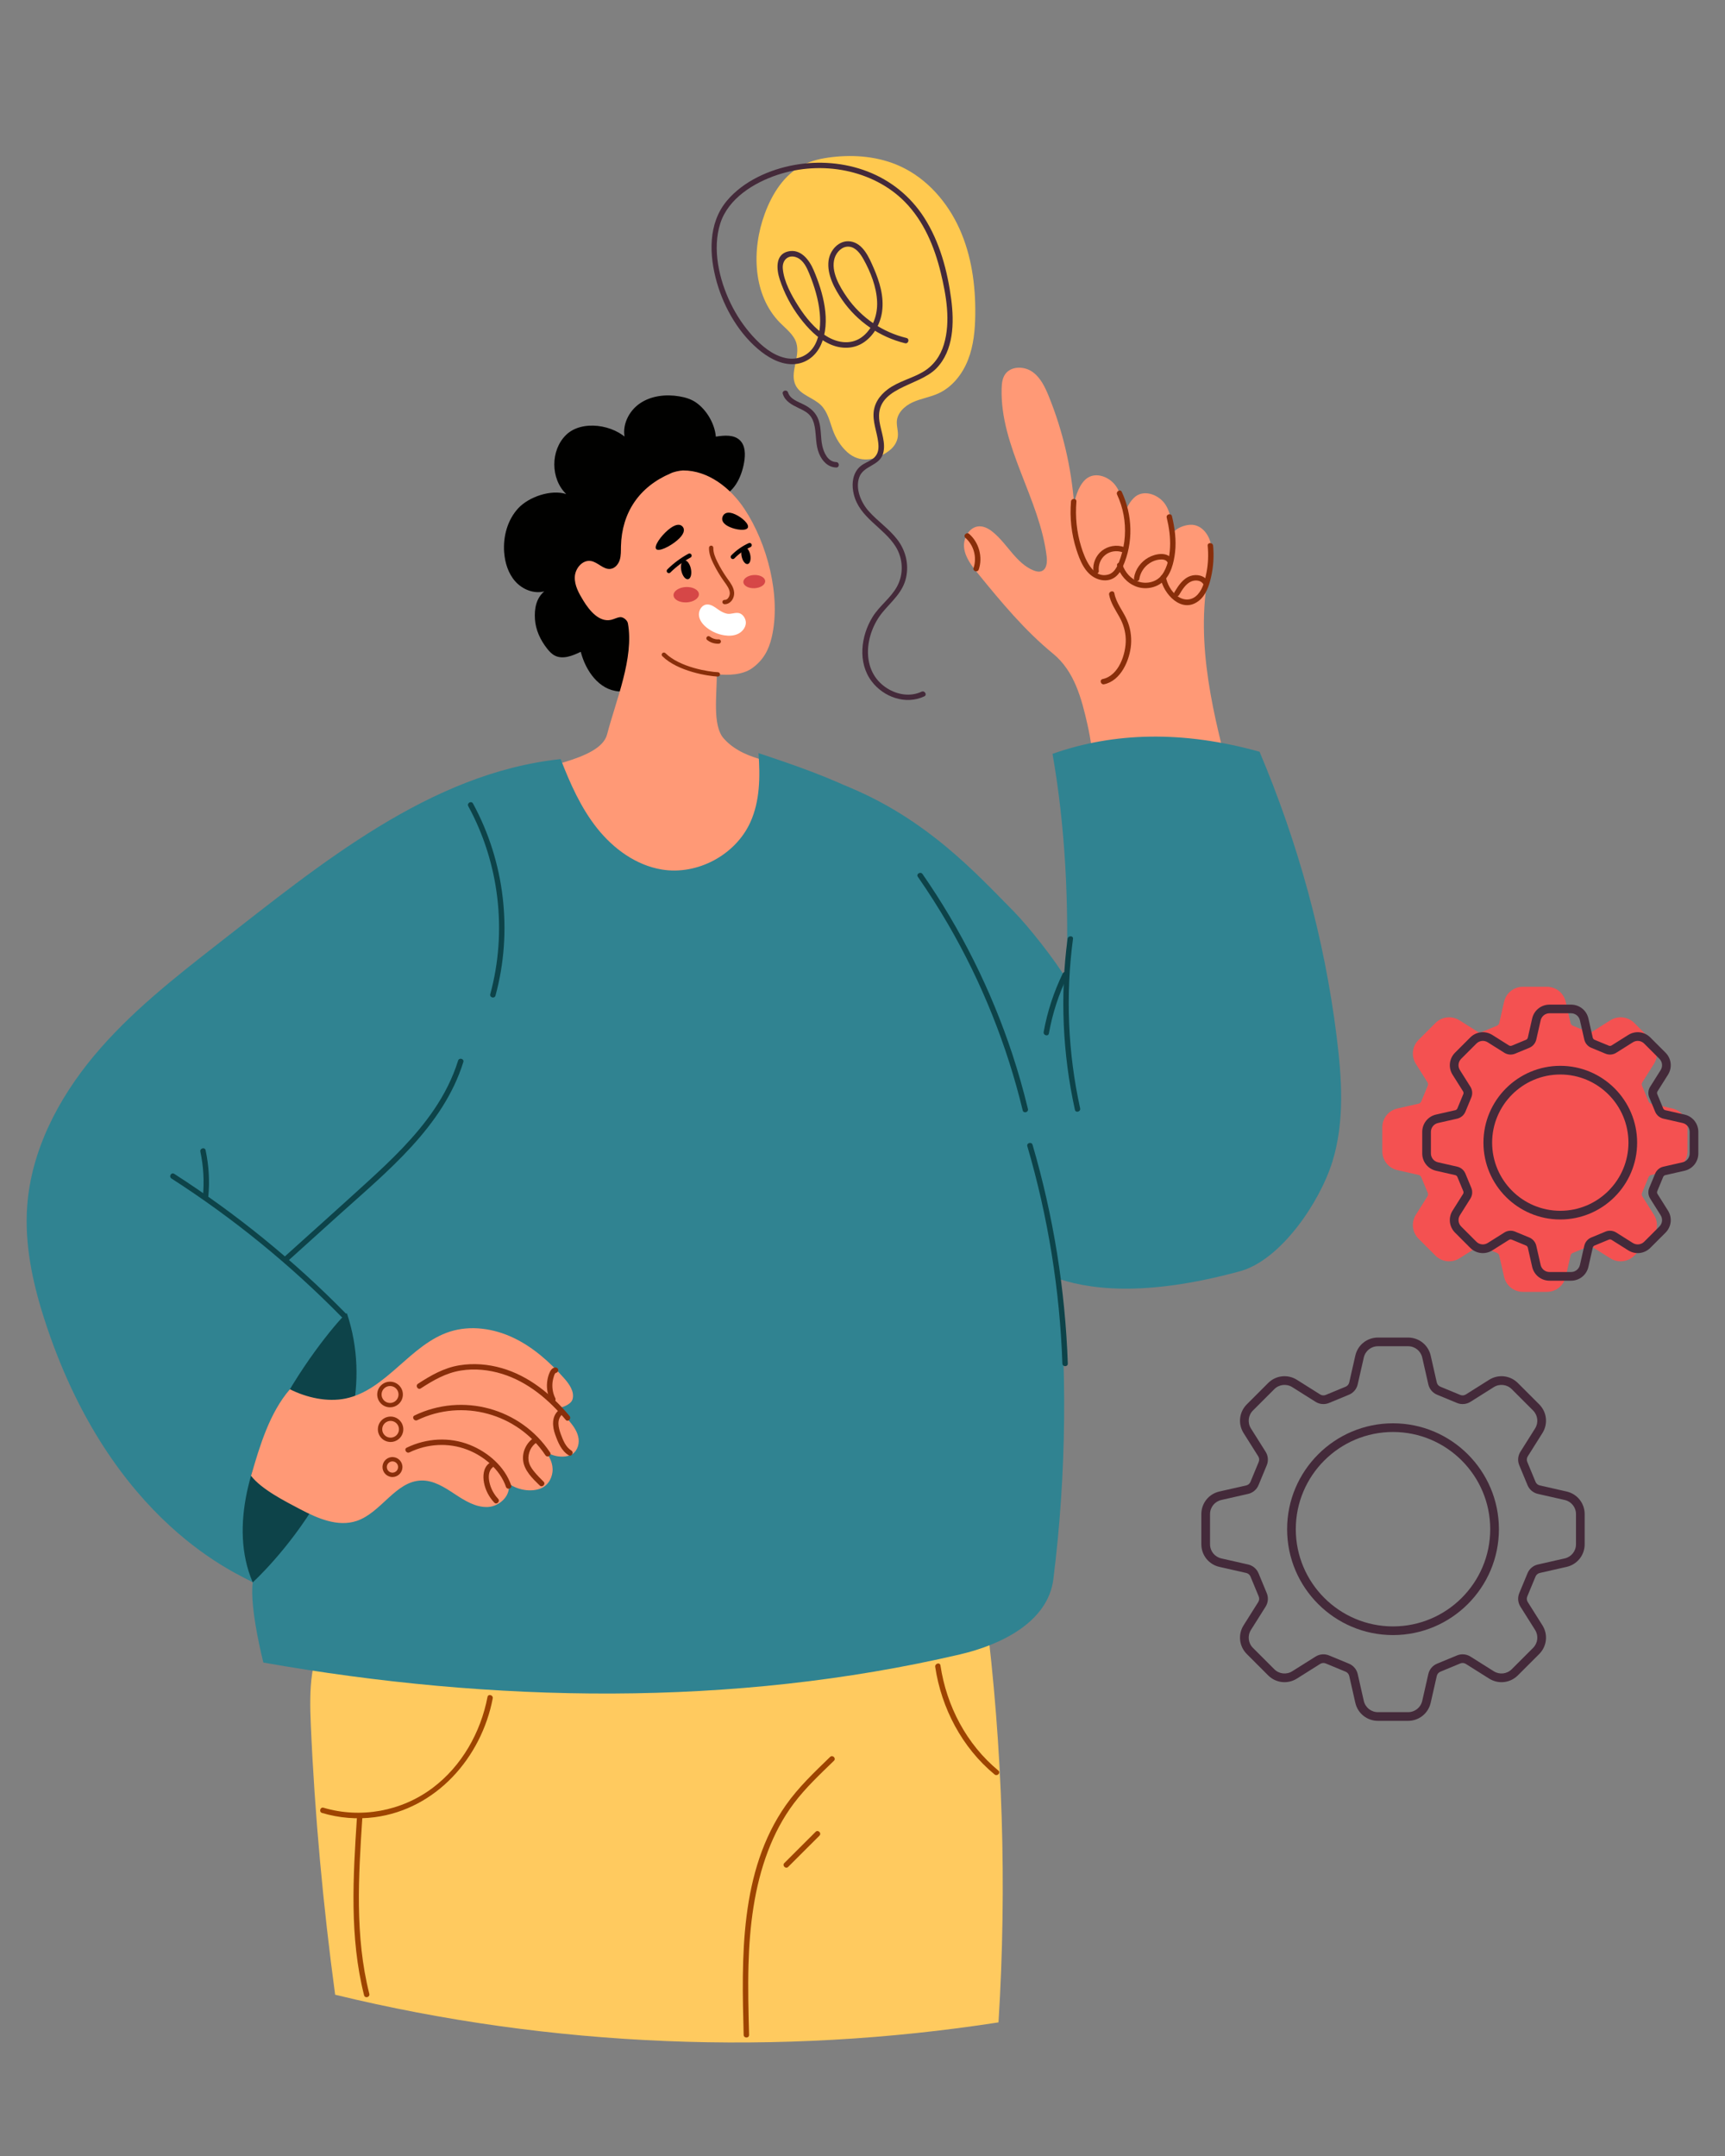 <?xml version="1.0" encoding="utf-8"?>
<!-- Generator: Adobe Illustrator 16.0.0, SVG Export Plug-In . SVG Version: 6.00 Build 0)  -->
<!DOCTYPE svg PUBLIC "-//W3C//DTD SVG 1.1//EN" "http://www.w3.org/Graphics/SVG/1.1/DTD/svg11.dtd">
<svg version="1.1" id="Layer_1" xmlns="http://www.w3.org/2000/svg" xmlns:xlink="http://www.w3.org/1999/xlink" x="0px" y="0px"
	 width="400px" height="500px" viewBox="0 0 400 500" enable-background="new 0 0 400 500" xml:space="preserve">
<rect x="0" y="0" width="400" height="500" fill="#808080" stroke="none"/>
<g>
	<g>
		<g>
			<path fill="#FFCA5F" d="M228.527,373.707c3.985,31.614,4.992,63.575,3.01,95.306c-50.811,7.872-103.6,5.808-153.822-6.416
				c-2.784-20.598-4.742-41.84-5.641-62.585c-0.34-7.83-0.378-16.483,4.643-22.359c3.144-3.68,7.772-5.617,12.228-7.436
				c22.417-9.143,45.415-18.412,69.654-19.13C182.077,350.393,207.917,361.971,228.527,373.707z"/>
		</g>
		<g>
			<g>
				<path fill="#010100" d="M166.61,115.361c3.478-0.796,5.342-4.627,5.942-8.145c0.3-1.775,0.318-3.838-0.969-5.099
					c-1.4-1.37-3.655-1.16-5.59-0.856c-0.26-3.021-2.167-6.269-4.677-7.97c-1.122-0.759-2.453-1.146-3.789-1.372
					c-3.129-0.527-6.523-0.156-9.144,1.634c-2.623,1.789-4.26,5.174-3.442,8.241c0.12,0.447,0.868,0.828,0.875,0.365
					c-3.459-3.74-10.913-4.85-14.558-1.292c-3.643,3.561-3.628,10.163,0.032,13.708c-3.493-1.117-8.64,0.613-11.127,3.304
					c-2.486,2.693-3.525,6.527-3.26,10.182c0.182,2.47,0.958,4.968,2.615,6.808c1.656,1.84,4.289,2.901,6.685,2.28
					c-1.888,1.622-2.313,3.983-2.156,6.465c0.159,2.484,1.271,4.838,2.809,6.795c0.499,0.635,1.06,1.249,1.778,1.621
					c1.874,0.971,4.133,0.05,6.033-0.868c1.154,4.448,4.236,8.836,8.82,9.178c4.149,0.31,7.431-3.428,9.426-7.08
					C159.108,141.924,162.084,127.464,166.61,115.361z"/>
			</g>
			<g>
				<path fill="#FF9976" d="M158.358,109.1c5.828-0.028,11.001,4.023,14.231,8.873c5.362,8.05,8.566,20.394,6.362,29.814
					c-0.694,2.97-1.982,5.316-4.473,7.123c-2.268,1.646-5.599,1.738-8.282,1.458c0.098,4.447-1.09,11.826,1.618,14.883
					c2.708,3.059,6.467,4.24,8.946,4.954c2.42,2.959,1.458,4.23,3.733,7.111c5.49,6.949-3.371,18.356-10.877,23.057
					c-7.504,4.702-17.132,5.191-25.648,2.759c-4.425-6.626-21.402-22.015-26.101-28.45c5.735-2.884,21.294-4.151,22.906-10.367
					c2.047-7.9,6.29-17.742,4.825-25.772c-0.129-0.709-1.082-1.489-1.797-1.42c-0.719,0.069-1.367,0.455-2.069,0.619
					c-2.721,0.639-4.988-2.039-6.448-4.423c-1.038-1.693-2.079-3.531-1.999-5.516c0.078-1.984,1.786-4.028,3.743-3.699
					c1.638,0.277,2.898,2.046,4.545,1.829c1.049-0.138,1.832-1.094,2.141-2.107c0.308-1.013,0.251-2.094,0.276-3.152
					c0.185-7.779,4.22-13.786,11.499-16.885C156.23,109.405,157.544,109.146,158.358,109.1z"/>
			</g>
			<g>
				<path fill="#892E0A" d="M168.079,140.127c0.529,0,1.035-0.231,1.432-0.657c0.532-0.57,0.805-1.41,0.713-2.19
					c-0.131-1.122-0.808-2.061-1.405-2.89l-0.145-0.202c-0.88-1.232-1.665-2.546-2.336-3.904c-0.501-1.016-0.959-2.109-0.926-3.234
					c0.008-0.277-0.211-0.51-0.489-0.518c-0.267,0.006-0.509,0.21-0.518,0.488c-0.039,1.349,0.499,2.632,1.032,3.709
					c0.693,1.406,1.507,2.767,2.417,4.044l0.149,0.206c0.55,0.766,1.121,1.556,1.222,2.419c0.055,0.481-0.125,1.038-0.45,1.387
					c-0.15,0.161-0.38,0.354-0.735,0.334c-0.288-0.026-0.512,0.202-0.527,0.478c-0.012,0.279,0.203,0.514,0.48,0.527
					C168.022,140.127,168.051,140.127,168.079,140.127z"/>
			</g>
			<g>
				<path fill="#892E0A" d="M166.453,149.281c0.084,0,0.168-0.002,0.253-0.008c0.277-0.018,0.486-0.258,0.467-0.536
					c-0.019-0.277-0.263-0.477-0.536-0.468c-0.71,0.051-1.462-0.183-2.029-0.633c-0.218-0.172-0.534-0.135-0.708,0.082
					c-0.174,0.218-0.137,0.534,0.082,0.707C164.679,148.976,165.568,149.281,166.453,149.281z"/>
			</g>
			<g>
				
					<ellipse transform="matrix(-0.978 0.208 -0.208 -0.978 368.896 218.94)" fill="#010100" cx="172.919" cy="128.895" rx="1.015" ry="2.004"/>
			</g>
			<g>
				
					<ellipse transform="matrix(-0.978 0.208 -0.208 -0.978 342.172 228.215)" fill="#010100" cx="159.099" cy="132.08" rx="1.131" ry="2.236"/>
			</g>
			<g>
				<path fill="#010100" d="M155.096,132.916c0.128,0,0.257-0.048,0.355-0.146c1.383-1.374,2.956-2.541,4.669-3.466
					c0.246-0.132,0.338-0.438,0.206-0.682c-0.133-0.246-0.442-0.335-0.683-0.205c-1.802,0.972-3.451,2.197-4.903,3.64
					c-0.195,0.195-0.199,0.514-0.001,0.712C154.837,132.866,154.965,132.916,155.096,132.916z"/>
			</g>
			<g>
				<path fill="#010100" d="M169.934,129.653c0.133,0,0.263-0.052,0.363-0.153c1.057-1.09,2.347-1.996,3.732-2.622
					c0.253-0.114,0.366-0.413,0.252-0.667c-0.116-0.252-0.413-0.364-0.667-0.25c-1.498,0.677-2.894,1.659-4.041,2.839
					c-0.191,0.199-0.187,0.518,0.012,0.711C169.684,129.606,169.809,129.653,169.934,129.653z"/>
			</g>
			<g>
				<path fill="#010100" d="M152.156,127.33c0.572,0.676,3.138-0.554,4.834-1.986c1.694-1.434,1.877-2.527,1.305-3.203
					c-0.57-0.676-1.679-0.679-3.374,0.754C153.226,124.327,151.584,126.654,152.156,127.33z"/>
			</g>
			<g>
				<path fill="#010100" d="M173.414,122.367c0.364-0.806-1.333-2.363-2.94-3.089c-1.606-0.727-2.515-0.35-2.879,0.457
					c-0.365,0.807-0.049,1.736,1.556,2.465C170.76,122.925,173.047,123.173,173.414,122.367z"/>
			</g>
			<g>
				
					<ellipse transform="matrix(-0.999 0.051 -0.051 -0.999 325.147 267.657)" fill="#D64747" cx="159.147" cy="137.991" rx="2.944" ry="1.782"/>
			</g>
			<g>
				
					<ellipse transform="matrix(-0.999 0.051 -0.051 -0.999 356.566 260.743)" fill="#D64747" cx="174.958" cy="134.918" rx="2.529" ry="1.532"/>
			</g>
			<g>
				<path fill="#892E0A" d="M166.46,156.902c0.271,0,0.492-0.21,0.504-0.48c0.013-0.278-0.203-0.513-0.48-0.525
					c-2.085-0.093-8.797-1.104-12.188-4.426c-0.2-0.194-0.517-0.19-0.712,0.008c-0.195,0.199-0.189,0.518,0.011,0.711
					c3.613,3.543,10.66,4.616,12.844,4.712C166.448,156.902,166.454,156.902,166.46,156.902z"/>
			</g>
			<g>
				<path fill="#FFFFFF" d="M166.664,141.438c-0.889-0.607-1.829-1.399-2.894-1.235c-1.129,0.173-1.839,1.461-1.69,2.596
					c0.147,1.134,0.942,2.086,1.842,2.791c1.181,0.921,2.598,1.53,4.077,1.753c1.064,0.16,2.191,0.113,3.158-0.357
					c0.965-0.47,1.74-1.423,1.793-2.498c0.043-0.918-0.622-2.064-1.562-2.297c-0.907-0.225-1.861,0.322-2.807,0.132
					C167.886,142.18,167.247,141.835,166.664,141.438z"/>
			</g>
		</g>
		<g>
			<path fill="#308391" d="M58.602,366.977c-2.199-1.572-33.025-13.03-48.446-61.45c-2.666-8.373-4.495-17.151-3.844-25.915
				c0.955-12.864,7.229-24.874,15.495-34.774c8.266-9.901,18.485-17.954,28.654-25.887c23.957-18.688,49.332-39.712,79.547-42.906
				c2.2,5.659,4.682,11.298,8.463,16.047c3.781,4.75,9.025,8.58,15.015,9.565c8.215,1.349,17.049-3.367,20.497-10.944
				c2.257-4.957,2.297-10.619,1.903-16.05c16.272,5.393,34.278,11.768,44.243,25.716c4.059,5.678,6.585,12.289,8.857,18.887
				c16.177,46.973,21.444,97.663,15.271,146.959c-1.234,9.865-11.964,15.184-21.645,17.446
				c-52.618,12.292-108.33,11.285-161.542,1.894C61.069,385.564,57.826,372.935,58.602,366.977z"/>
		</g>
		<g>
			<g>
				<path fill="#FF9976" d="M254.592,187.82c-0.693-6.613-0.872-12.88-2.424-19.771c-1.396-6.198-3.069-12.435-7.985-16.46
					c-6.565-5.377-12.021-11.962-17.38-18.544c-1.454-1.784-2.961-3.703-3.242-5.987c-0.283-2.284,1.234-4.948,3.536-4.999
					c1.183-0.025,2.275,0.621,3.187,1.373c3.334,2.742,5.335,7.177,9.32,8.831c0.615,0.254,1.318,0.431,1.937,0.185
					c1.198-0.476,1.315-2.109,1.163-3.389c-1.604-13.423-10.818-25.44-10.442-38.953c0.031-1.139,0.151-2.333,0.789-3.277
					c1.313-1.945,4.36-1.963,6.294-0.631c1.93,1.332,2.99,3.578,3.87,5.753c3.227,7.982,5.214,16.465,5.862,25.051
					c0.313-2.132,1.362-5.115,3.203-6.24c2.088-1.279,4.977-0.117,6.417,1.865c1.439,1.981,1.805,4.522,2.124,6.95
					c0.101-1.499,1.278-3.486,2.459-4.418c2.157-1.704,5.585-0.372,7.033,1.967c1.447,2.339,1.471,5.256,1.449,8.006
					c-0.791-2.064,3.004-3.795,5.173-3.366c2.168,0.429,3.605,2.637,3.922,4.825c0.316,2.189-0.229,4.396-0.643,6.568
					c-3.101,16.329,1.225,33.049,5.515,49.106c-2.037,3.352-5.64,3.944-9.515,4.548C270.785,187.659,259.539,190.208,254.592,187.82
					z"/>
			</g>
			<g>
				<g>
					<path fill="#892E0A" d="M224.744,123.832c2.276,1.995,3.182,5.361,2.22,8.229c-0.255,0.765-1.473,0.437-1.212-0.333
						c0.828-2.475,0.066-5.286-1.898-7.005C223.244,124.186,224.138,123.299,224.744,123.832L224.744,123.832z"/>
				</g>
			</g>
			<g>
				<g>
					<path fill="#892E0A" d="M260.122,114.069c2.528,5.41,2.704,11.801,0.265,17.281c-0.547,1.225-1.319,2.405-2.601,2.943
						c-1.159,0.488-2.494,0.347-3.622-0.163c-2.604-1.175-3.759-4.158-4.574-6.7c-1.146-3.581-1.554-7.376-1.245-11.122
						c0.067-0.801,1.324-0.808,1.259,0c-0.291,3.529,0.057,7.069,1.098,10.458c0.806,2.632,2.655,7.531,6.333,6.466
						c1.659-0.48,2.349-2.546,2.836-4.003c0.524-1.57,0.85-3.206,0.959-4.858c0.221-3.318-0.385-6.652-1.794-9.667
						C258.696,113.975,259.781,113.335,260.122,114.069L260.122,114.069z"/>
				</g>
			</g>
			<g>
				<g>
					<path fill="#892E0A" d="M271.759,119.704c0.651,2.716,1.036,5.548,0.723,8.339c-0.268,2.405-0.97,5.32-2.904,6.955
						c-1.663,1.405-4.099,1.788-6.129,1.025c-2.145-0.805-3.689-2.638-4.4-4.781c-0.256-0.771,0.958-1.101,1.212-0.335
						c0.604,1.813,1.98,3.43,3.843,4.012c1.881,0.587,4.108,0.039,5.313-1.573c1.316-1.76,1.79-4.243,1.894-6.389
						c0.114-2.335-0.221-4.654-0.767-6.919C270.354,119.251,271.568,118.915,271.759,119.704L271.759,119.704z"/>
				</g>
			</g>
			<g>
				<g>
					<path fill="#892E0A" d="M281.301,126.551c0.228,2.423,0.074,4.872-0.466,7.247c-0.47,2.062-1.188,4.294-2.95,5.614
						c-3.898,2.921-8.071-1.618-8.772-5.349c-0.147-0.792,1.065-1.131,1.214-0.334c0.322,1.716,1.187,3.337,2.577,4.426
						c1.563,1.221,3.464,1.201,4.831-0.294c1.239-1.356,1.701-3.368,2.039-5.12c0.394-2.04,0.464-4.125,0.27-6.19
						C279.967,125.745,281.227,125.75,281.301,126.551L281.301,126.551z"/>
				</g>
			</g>
			<g>
				<g>
					<path fill="#892E0A" d="M260.309,128.082c-1.334-0.476-2.886-0.283-4.006,0.613c-1.119,0.896-1.657,2.333-1.51,3.742
						c0.036,0.339-0.315,0.629-0.629,0.629c-0.369,0-0.594-0.29-0.628-0.629c-0.185-1.747,0.573-3.596,1.95-4.691
						c1.436-1.14,3.421-1.496,5.156-0.877c0.319,0.114,0.534,0.429,0.438,0.774C260.997,127.953,260.63,128.197,260.309,128.082
						L260.309,128.082z"/>
				</g>
			</g>
			<g>
				<g>
					<path fill="#892E0A" d="M270.665,130.316c-0.374-0.607-1.278-0.61-1.903-0.535c-0.765,0.09-1.495,0.383-2.141,0.795
						c-1.319,0.843-2.221,2.217-2.444,3.764c-0.05,0.337-0.477,0.522-0.773,0.44c-0.361-0.1-0.489-0.437-0.44-0.774
						c0.282-1.962,1.588-3.713,3.3-4.684c1.554-0.882,4.357-1.482,5.489,0.357C272.178,130.372,271.09,131.004,270.665,130.316
						L270.665,130.316z"/>
				</g>
			</g>
			<g>
				<g>
					<path fill="#892E0A" d="M279.035,135.49c-0.531-0.949-1.847-1.04-2.772-0.66c-1.334,0.548-2.145,1.977-2.853,3.151
						c-0.417,0.692-1.507,0.061-1.086-0.635c0.911-1.512,1.971-3.176,3.729-3.774c1.444-0.489,3.28-0.117,4.069,1.284
						C280.52,135.563,279.433,136.197,279.035,135.49L279.035,135.49z"/>
				</g>
			</g>
			<g>
				<g>
					<path fill="#892E0A" d="M255.686,157.478c3.758-0.768,5.438-5.857,5.359-9.211c-0.046-1.859-0.584-3.595-1.486-5.211
						c-0.928-1.66-2.014-3.232-2.371-5.134c-0.146-0.792,1.065-1.131,1.215-0.335c0.43,2.292,1.995,4.068,2.91,6.16
						c0.788,1.799,1.11,3.799,0.957,5.754c-0.284,3.564-2.347,8.392-6.25,9.19C255.229,158.853,254.892,157.64,255.686,157.478
						L255.686,157.478z"/>
				</g>
			</g>
		</g>
		<g>
			<path fill="#0D4349" d="M80.443,304.564c-0.25-0.751-33.026,36.167-21.842,62.412C58.602,366.977,91.355,337.31,80.443,304.564z"
				/>
		</g>
		<g>
			<g>
				<path fill="#FF9976" d="M58.206,342.246c2.127-7.222,4.322-14.581,9.016-20.06c3.878,1.947,8.679,3.025,12.927,2.143
					c9.485-1.977,14.985-12.601,24.222-15.524c4.802-1.521,10.137-0.717,14.686,1.446c4.55,2.163,8.387,5.595,11.734,9.357
					c1.224,1.378,2.471,3.136,1.97,4.911c-0.502,1.771-5.135,2.938-5.179,1.096c1.666,1.137,3.181,2.498,4.489,4.033
					c1,1.172,1.908,2.516,2.098,4.044c0.19,1.529-0.536,3.262-1.979,3.801c-2.069,0.77-5.024,0.075-6.443-1.614
					c1.347,1.235,2.332,2.949,2.393,4.775c0.062,1.827-0.928,3.729-2.603,4.464c-2.371,1.042-5.697,0.406-7.74-1.188
					c0.956,2.644-1.849,5.422-4.655,5.557c-2.804,0.135-5.369-1.46-7.712-3.012c-2.344-1.552-4.871-3.183-7.68-3.131
					c-6.024,0.111-9.343,7.477-15.061,9.379c-4.343,1.444-9.017-0.57-13.065-2.705C66.113,348.169,60.617,345.393,58.206,342.246z"
					/>
			</g>
			<g>
				<g>
					<path fill="#892E0A" d="M117.324,344.819c-1.376-4.038-5.132-7.162-9.036-8.646c-4.331-1.646-9.176-1.368-13.335,0.645
						c-0.725,0.352-1.365-0.733-0.635-1.087c4.573-2.213,9.907-2.54,14.649-0.637c4.198,1.684,8.083,5.025,9.571,9.391
						C118.8,345.253,117.583,345.581,117.324,344.819L117.324,344.819z"/>
				</g>
			</g>
			<g>
				<g>
					<path fill="#892E0A" d="M126.469,337.482c-6.446-9.693-19.219-13.193-29.712-8.131c-0.727,0.35-1.365-0.734-0.636-1.087
						c11.135-5.371,24.589-1.712,31.435,8.581C128.005,337.521,126.915,338.154,126.469,337.482L126.469,337.482z"/>
				</g>
			</g>
			<g>
				<g>
					<path fill="#892E0A" d="M131.179,329.277c-3.92-4.693-8.806-8.815-14.733-10.655c-3.074-0.954-6.394-1.297-9.585-0.78
						c-3.476,0.562-6.387,2.258-9.297,4.146c-0.681,0.444-1.312-0.646-0.634-1.085c2.999-1.949,6.016-3.69,9.596-4.274
						c3.276-0.533,6.653-0.263,9.836,0.656c6.309,1.822,11.56,6.139,15.707,11.104C132.583,329.007,131.698,329.9,131.179,329.277
						L131.179,329.277z"/>
				</g>
			</g>
			<g>
				<g>
					<path fill="#892E0A" d="M114.277,340.271c-1.037,0.817-1.046,2.269-0.792,3.456c0.312,1.447,1.009,2.778,2.019,3.858
						c0.552,0.592-0.336,1.483-0.889,0.889c-1.213-1.294-2.075-2.921-2.394-4.673c-0.277-1.527-0.149-3.383,1.167-4.42
						c0.267-0.212,0.625-0.258,0.889,0C114.497,339.597,114.543,340.062,114.277,340.271L114.277,340.271z"/>
				</g>
			</g>
			<g>
				<g>
					<path fill="#892E0A" d="M124.47,334.502c-1.365,0.874-2.111,2.568-1.907,4.171c0.119,0.938,0.612,1.756,1.197,2.478
						c0.702,0.872,1.482,1.686,2.287,2.466c0.582,0.564-0.309,1.454-0.891,0.89c-1.667-1.619-3.658-3.503-3.865-5.952
						c-0.17-2.018,0.845-4.05,2.543-5.137C124.518,332.979,125.15,334.067,124.47,334.502L124.47,334.502z"/>
				</g>
			</g>
			<g>
				<g>
					<path fill="#892E0A" d="M130.34,328.044c-1.294,1.18-0.851,3.063-0.317,4.503c0.519,1.41,1.13,3.024,2.465,3.857
						c0.685,0.428,0.055,1.517-0.636,1.087c-1.682-1.052-2.461-2.978-3.103-4.77c-0.656-1.832-0.884-4.124,0.699-5.567
						C130.049,326.61,130.94,327.497,130.34,328.044L130.34,328.044z"/>
				</g>
			</g>
			<g>
				<g>
					<path fill="#892E0A" d="M128.982,318.357c-0.363,0.065-0.502,0.703-0.597,1.006c-0.167,0.532-0.269,1.079-0.294,1.637
						c-0.052,1.118,0.167,2.234,0.665,3.237c0.361,0.723-0.725,1.36-1.086,0.635c-0.647-1.3-0.948-2.764-0.813-4.215
						c0.066-0.705,0.211-1.4,0.468-2.06c0.243-0.624,0.595-1.323,1.324-1.455c0.333-0.059,0.677,0.092,0.775,0.439
						C129.507,317.888,129.318,318.297,128.982,318.357L128.982,318.357z"/>
				</g>
			</g>
			<g>
				<path fill="#892E0A" d="M90.821,342.529c-1.271-0.103-2.223-1.22-2.12-2.491v-0.001c0.102-1.271,1.213-2.226,2.49-2.119
					c1.271,0.102,2.222,1.219,2.12,2.49c-0.048,0.616-0.336,1.175-0.806,1.576c-0.423,0.359-0.948,0.553-1.495,0.553
					C90.948,342.537,90.883,342.534,90.821,342.529z M89.703,340.117c-0.058,0.719,0.479,1.351,1.197,1.408
					c0.344,0.028,0.685-0.081,0.952-0.308c0.265-0.226,0.427-0.543,0.456-0.89c0.057-0.718-0.48-1.35-1.198-1.407
					c-0.035-0.004-0.071-0.006-0.108-0.006C90.33,338.915,89.759,339.436,89.703,340.117z"/>
			</g>
			<g>
				<path fill="#892E0A" d="M90.337,334.403c-0.785-0.063-1.5-0.429-2.01-1.027c-0.51-0.601-0.757-1.362-0.694-2.147
					c0.064-0.785,0.428-1.498,1.029-2.01c0.599-0.51,1.366-0.749,2.147-0.692c0.784,0.064,1.498,0.428,2.008,1.029
					c0.51,0.599,0.758,1.361,0.694,2.146c-0.064,0.786-0.429,1.499-1.029,2.009c-0.538,0.46-1.206,0.704-1.905,0.704
					C90.497,334.414,90.415,334.41,90.337,334.403z M89.314,329.986c-0.396,0.336-0.635,0.806-0.677,1.322
					c-0.085,1.068,0.713,2.006,1.778,2.092c0.514,0.043,1.019-0.12,1.417-0.456c0.393-0.337,0.633-0.807,0.676-1.323
					c0.085-1.066-0.712-2.005-1.779-2.091c-0.053-0.004-0.106-0.006-0.158-0.006C90.11,329.524,89.669,329.686,89.314,329.986z"/>
			</g>
			<g>
				<path fill="#892E0A" d="M90.206,326.364c-1.634-0.132-2.855-1.569-2.724-3.203c0.063-0.79,0.43-1.51,1.036-2.025
					c0.604-0.514,1.369-0.758,2.166-0.697c0.792,0.063,1.511,0.432,2.027,1.036c0.515,0.605,0.763,1.374,0.699,2.165
					c-0.064,0.791-0.432,1.511-1.038,2.025c-0.542,0.462-1.215,0.709-1.92,0.709C90.369,326.374,90.287,326.371,90.206,326.364z
					 M89.17,321.902c-0.4,0.341-0.643,0.816-0.685,1.34c-0.087,1.081,0.721,2.032,1.802,2.119c0.528,0.039,1.033-0.122,1.431-0.463
					c0.4-0.34,0.645-0.815,0.688-1.339c0.041-0.525-0.123-1.033-0.462-1.434c-0.341-0.399-0.817-0.644-1.339-0.686
					c-0.054-0.004-0.11-0.005-0.162-0.005C89.977,321.436,89.529,321.597,89.17,321.902z"/>
			</g>
		</g>
		<g>
			<g>
				<path fill="#0D4349" d="M79.265,305.469c-11.925-12.157-25.181-22.952-39.507-32.16c-0.68-0.437-0.048-1.525,0.636-1.087
					c14.412,9.265,27.764,20.126,39.762,32.358C80.723,305.159,79.833,306.049,79.265,305.469L79.265,305.469z"/>
			</g>
		</g>
		<g>
			<g>
				<path fill="#0D4349" d="M47.045,277.522c0.335-3.493,0.149-7.01-0.582-10.441c-0.167-0.789,1.043-1.127,1.213-0.334
					c0.754,3.54,0.976,7.171,0.627,10.775C48.226,278.321,46.968,278.328,47.045,277.522L47.045,277.522z"/>
			</g>
		</g>
		<g>
			<g>
				<path fill="#0D4349" d="M109.675,186.335c7.366,13.524,9.266,29.697,5.221,44.557c-0.211,0.781-1.426,0.45-1.212-0.334
					c3.956-14.534,2.11-30.357-5.095-43.587C108.201,186.259,109.288,185.623,109.675,186.335L109.675,186.335z"/>
			</g>
		</g>
		<g>
			<g>
				<path fill="#0D4349" d="M107.439,246.304c-4.691,15.043-17.724,25.422-28.985,35.581c-3.957,3.57-7.914,7.138-11.872,10.708
					c-0.599,0.54-1.492-0.346-0.889-0.891c6.55-5.908,13.132-11.781,19.645-17.732c5.55-5.07,11.039-10.36,15.283-16.604
					c2.395-3.523,4.334-7.323,5.604-11.396C106.465,245.2,107.68,245.529,107.439,246.304L107.439,246.304z"/>
			</g>
		</g>
		<g>
			<path fill="#308391" d="M232.62,291.8c2.628-4.773,9.849,15.284,54.896,3.021c9.474-2.579,18.502-15.982,21.422-25.356
				c2.922-9.373,2.21-19.462,0.994-29.204c-2.842-22.747-8.954-44.803-17.861-65.925c-17.779-4.952-33.747-4.542-48.01,0.485
				c2.986,16.964,3.845,35.053,3.208,52.268c-2.417-4.187-8.841-12.328-12.238-15.765c-8.701-8.793-20.202-21.546-39.05-29.131
				c-1.928-0.777,25.574,74.494,35.896,103.616C234.082,292.027,227.332,287.855,232.62,291.8z"/>
		</g>
		<g>
			<g>
				<path fill="#0D4349" d="M213.922,202.707c8.88,12.806,15.906,26.871,20.793,41.671c1.391,4.211,2.603,8.48,3.646,12.792
					c0.189,0.787-1.023,1.123-1.213,0.335c-3.658-15.118-9.478-29.675-17.289-43.127c-2.191-3.772-4.539-7.45-7.023-11.034
					C212.372,202.675,213.462,202.045,213.922,202.707L213.922,202.707z"/>
			</g>
		</g>
		<g>
			<g>
				<path fill="#0D4349" d="M239.436,265.493c4.826,16.493,7.572,33.555,8.17,50.729c0.029,0.811-1.23,0.811-1.258,0
					c-0.595-17.065-3.33-34.004-8.125-50.394C237.995,265.049,239.208,264.716,239.436,265.493L239.436,265.493z"/>
			</g>
		</g>
		<g>
			<g>
				<path fill="#0D4349" d="M249.255,257.369c-2.866-13.002-3.454-26.43-1.706-39.633c0.106-0.791,1.364-0.802,1.26,0
					c-1.736,13.091-1.183,26.403,1.66,39.299C250.643,257.825,249.429,258.162,249.255,257.369L249.255,257.369z"/>
			</g>
		</g>
		<g>
			<g>
				<path fill="#0D4349" d="M247.529,226.384c-2.041,4.206-3.48,8.673-4.306,13.275c-0.142,0.795-1.356,0.458-1.212-0.335
					c0.843-4.71,2.342-9.271,4.43-13.575C246.797,225.021,247.883,225.657,247.529,226.384L247.529,226.384z"/>
			</g>
		</g>
		<g>
			<g>
				<path fill="#9E4400" d="M172.442,471.914c-0.472-17.899-0.982-37.933,9.793-53.287c2.921-4.158,6.623-7.651,10.253-11.176
					c0.58-0.563,1.471,0.324,0.889,0.89c-3.236,3.144-6.562,6.248-9.285,9.863c-2.542,3.376-4.521,7.158-6.017,11.103
					c-3.191,8.409-4.261,17.429-4.51,26.369c-0.15,5.412-0.008,10.827,0.133,16.238
					C173.722,472.724,172.462,472.724,172.442,471.914L172.442,471.914z"/>
			</g>
		</g>
		<g>
			<g>
				<path fill="#9E4400" d="M181.873,432.063c2.417-2.415,4.836-4.83,7.252-7.245c0.574-0.572,1.463,0.316,0.891,0.891
					c-2.417,2.414-4.833,4.83-7.253,7.244C182.19,433.524,181.301,432.636,181.873,432.063L181.873,432.063z"/>
			</g>
		</g>
		<g>
			<g>
				<path fill="#9E4400" d="M114.255,393.883c-2.63,13.74-13.13,25.685-27.383,27.549c-4.089,0.536-8.238,0.188-12.189-0.986
					c-0.774-0.231-0.443-1.444,0.335-1.213c8.634,2.565,18.1,0.817,25.298-4.592c6.75-5.071,11.15-12.866,12.726-21.09
					C113.194,392.754,114.406,393.09,114.255,393.883L114.255,393.883z"/>
			</g>
		</g>
		<g>
			<g>
				<path fill="#9E4400" d="M84.022,421.518c-0.888,13.615-1.761,27.51,1.616,40.873c0.198,0.785-1.015,1.121-1.213,0.335
					c-3.406-13.477-2.555-27.478-1.66-41.208C82.817,420.714,84.075,420.708,84.022,421.518L84.022,421.518z"/>
			</g>
		</g>
		<g>
			<g>
				<path fill="#9E4400" d="M230.618,411.511c-7.524-6.217-12.317-15.34-13.756-24.943c-0.118-0.792,1.094-1.135,1.213-0.334
					c1.412,9.42,6.052,18.288,13.434,24.387C232.133,411.137,231.238,412.022,230.618,411.511L230.618,411.511z"/>
			</g>
		</g>
	</g>
	<g>
		<g>
			<path fill="#FFC94F" d="M207.952,97.936c0.003-2.094,1.787-3.787,3.693-4.65c1.905-0.864,4.027-1.171,5.933-2.039
				c3.241-1.475,5.602-4.492,6.898-7.81c1.298-3.317,1.629-6.932,1.671-10.493c0.088-6.804-0.871-13.715-3.673-19.917
				c-2.801-6.201-7.568-11.657-13.761-14.481c-4.905-2.238-10.481-2.743-15.835-2.105c-2.295,0.273-4.597,0.759-6.657,1.804
				c-4.382,2.221-7.187,6.709-8.883,11.318c-3.109,8.441-2.772,18.909,3.554,25.303c1.434,1.448,3.2,2.757,3.779,4.711
				c0.952,3.213-1.701,6.918-0.125,9.878c1.174,2.21,4.104,2.777,5.865,4.556c1.523,1.539,1.988,3.743,2.697,5.712
				c0.692,1.918,1.849,3.788,3.379,5.154c2.917,2.603,6.546,1.909,9.519-0.225c0.978-0.702,1.724-1.616,2.063-2.785
				C208.466,100.503,207.949,99.295,207.952,97.936z"/>
		</g>
		<g>
			<g>
				<g>
					<path fill="#442A3A" d="M209.865,79.6c-5.888-1.438-11.111-5.053-14.56-10.036c-1.765-2.549-3.576-5.879-3.18-9.082
						c0.306-2.47,2.428-4.889,5.097-4.488c2.921,0.438,4.322,3.762,5.356,6.136c1.379,3.169,2.448,6.65,1.96,10.141
						c-0.384,2.746-1.822,5.425-4.11,7.04c-2.413,1.702-5.423,1.685-8.047,0.48c-2.812-1.291-5.037-3.639-6.882-6.065
						c-2.047-2.692-3.647-5.729-4.696-8.945c-0.733-2.251-1.095-5.719,1.89-6.458c2.95-0.729,4.951,1.924,5.962,4.289
						c2.195,5.128,4.113,11.934,1.713,17.336c-1.043,2.345-3.073,4.085-5.655,4.443c-2.962,0.412-5.865-1.025-8.143-2.793
						c-5.049-3.92-8.606-10.026-10.345-16.107c-1.792-6.276-2.094-13.65,2.323-18.924c3.825-4.569,9.928-7.285,15.697-8.316
						c5.63-1.005,11.561-0.549,16.91,1.511c5.431,2.091,9.969,5.768,13.119,10.665c3.63,5.643,5.436,12.404,6.3,19
						c0.704,5.383,0.589,11.859-3.45,16.007c-4.195,4.309-14.442,4.313-13.181,12.36c0.37,2.36,1.531,4.985,0.826,7.389
						c-0.854,2.914-4.541,2.751-5.523,5.505c-0.955,2.679,0.424,5.876,2.209,7.875c2.084,2.334,4.741,4.1,6.646,6.604
						c1.905,2.504,2.672,5.625,2.019,8.72c-0.726,3.441-3.29,5.485-5.429,8.059c-4.209,5.06-5.244,13.669,0.965,17.645
						c2.39,1.53,5.411,2.054,8.038,0.819c0.729-0.342,1.368,0.742,0.635,1.087c-4.306,2.023-9.433,0.191-12.215-3.501
						c-3.271-4.338-2.498-10.502,0.215-14.906c1.592-2.583,4.206-4.385,5.666-7.04c1.596-2.904,1.43-6.536-0.328-9.321
						c-2.826-4.474-8.383-6.637-9.695-12.128c-0.467-1.946-0.381-4.151,0.887-5.789c0.782-1.011,1.83-1.43,2.924-2.017
						c1.298-0.698,1.938-1.731,1.926-3.215c-0.023-2.53-1.2-4.918-1.155-7.465c0.043-2.451,1.391-4.406,3.311-5.836
						c2.443-1.821,5.477-2.476,8.091-3.988c2.469-1.427,4.104-3.698,4.919-6.409c1.607-5.36,0.549-11.368-0.74-16.681
						c-1.456-5.996-3.938-11.943-8.329-16.398c-3.688-3.744-8.544-6.143-13.666-7.197c-5.232-1.074-10.755-0.742-15.824,0.938
						c-5.486,1.818-11.424,5.46-13.286,11.248c-1.918,5.966-0.278,13.045,2.382,18.537c1.338,2.764,3.059,5.344,5.122,7.619
						c2.039,2.244,4.545,4.394,7.579,5.074c2.843,0.636,5.56-0.576,6.908-3.158c1.147-2.197,1.291-4.849,1.066-7.272
						c-0.291-3.117-1.253-6.265-2.436-9.149c-0.565-1.38-1.316-3.002-2.75-3.67c-1.965-0.914-3.548,0.431-3.385,2.494
						c0.239,3.034,2.037,6.262,3.644,8.777c1.673,2.622,3.799,5.231,6.464,6.9c2.699,1.692,6.023,2.121,8.594-0.052
						c2.312-1.952,3.3-5.008,3.17-7.962c-0.147-3.385-1.515-6.872-3.159-9.802c-0.712-1.271-1.761-2.779-3.351-2.921
						c-1.592-0.142-2.918,1.25-3.351,2.672c-0.928,3.057,1.179,6.615,2.866,9.05c1.64,2.37,3.746,4.436,6.129,6.056
						c2.342,1.592,4.931,2.729,7.68,3.402C210.988,78.578,210.654,79.792,209.865,79.6L209.865,79.6z"/>
				</g>
			</g>
			<g>
				<g>
					<path fill="#442A3A" d="M193.898,108.42c-1.938-0.067-3.24-1.496-3.953-3.192c-0.834-1.985-0.643-4.103-1.012-6.181
						c-0.202-1.125-0.576-2.228-1.434-3.025c-0.656-0.61-1.496-0.998-2.297-1.383c-1.544-0.748-3.132-1.535-3.686-3.29
						c-0.244-0.774,0.97-1.105,1.214-0.335c0.493,1.569,2.34,2.142,3.667,2.811c1.627,0.821,2.862,1.916,3.451,3.688
						c0.629,1.896,0.401,3.915,0.823,5.842c0.354,1.638,1.292,3.74,3.226,3.807C194.708,107.189,194.71,108.448,193.898,108.42
						L193.898,108.42z"/>
				</g>
			</g>
		</g>
	</g>
	<g>
		<g>
			<path fill="#442A3A" d="M314.277,394.895l-1.412-6.225c-0.102-0.441-0.412-0.809-0.829-0.982l-4.626-1.916
				c-0.416-0.17-0.896-0.132-1.28,0.109l-5.398,3.401c-2.142,1.346-4.884,1.041-6.672-0.747l-4.942-4.943
				c-1.785-1.787-2.094-4.53-0.746-6.668l3.402-5.401c0.24-0.382,0.279-0.861,0.105-1.279l-1.913-4.626
				c-0.173-0.417-0.54-0.729-0.982-0.828l-6.226-1.413c-2.464-0.56-4.185-2.717-4.185-5.243v-6.99c0-2.529,1.721-4.685,4.185-5.245
				l6.226-1.413c0.442-0.101,0.81-0.409,0.982-0.829l1.913-4.626c0.174-0.417,0.135-0.896-0.105-1.278l-3.403-5.402
				c-1.345-2.139-1.038-4.879,0.747-6.668l4.942-4.942c1.788-1.786,4.53-2.095,6.672-0.749l5.398,3.403
				c0.385,0.241,0.864,0.279,1.28,0.108l4.626-1.914c0.417-0.174,0.728-0.542,0.828-0.982l1.413-6.226
				c0.56-2.465,2.715-4.186,5.244-4.186h6.991c2.526,0,4.683,1.721,5.243,4.186l1.413,6.226c0.101,0.44,0.41,0.809,0.829,0.982
				l4.622,1.914c0.419,0.174,0.898,0.134,1.281-0.108l5.402-3.403c2.142-1.347,4.882-1.037,6.669,0.749l4.942,4.943
				c1.788,1.788,2.095,4.528,0.747,6.667l-3.401,5.403c-0.24,0.382-0.28,0.86-0.109,1.278l1.916,4.627
				c0.175,0.418,0.541,0.727,0.983,0.827l6.224,1.413c2.465,0.561,4.186,2.716,4.186,5.245v6.99c0,2.526-1.721,4.684-4.186,5.243
				l-6.224,1.413c-0.442,0.102-0.809,0.41-0.983,0.828l-1.916,4.626c-0.171,0.418-0.131,0.897,0.109,1.28l3.401,5.399
				c1.348,2.139,1.041,4.882-0.747,6.669l-4.942,4.943c-1.787,1.786-4.527,2.095-6.669,0.747l-5.401-3.401
				c-0.384-0.241-0.863-0.279-1.281-0.109l-4.623,1.916c-0.419,0.174-0.729,0.541-0.829,0.982l-1.413,6.225
				c-0.561,2.465-2.717,4.187-5.243,4.187h-6.991C316.992,399.081,314.837,397.359,314.277,394.895z M340.976,384.178l5.4,3.4
				c1.338,0.844,3.055,0.651,4.174-0.467l4.941-4.943c1.119-1.118,1.311-2.833,0.468-4.172l-3.401-5.4
				c-0.59-0.936-0.688-2.103-0.266-3.124l1.917-4.624c0.421-1.021,1.316-1.775,2.396-2.021l6.225-1.413
				c1.542-0.351,2.617-1.7,2.617-3.28v-6.99c0-1.583-1.075-2.931-2.617-3.281l-6.225-1.414c-1.079-0.245-1.975-1.002-2.396-2.021
				l-1.917-4.626c-0.423-1.021-0.324-2.188,0.266-3.122l3.401-5.402c0.843-1.338,0.651-3.053-0.468-4.172l-4.941-4.942
				c-1.119-1.118-2.836-1.312-4.174-0.469l-5.4,3.403c-0.934,0.586-2.102,0.687-3.123,0.265l-4.624-1.916
				c-1.022-0.423-1.778-1.32-2.021-2.396l-1.415-6.224c-0.35-1.543-1.698-2.62-3.279-2.62h-6.991c-1.58,0-2.929,1.077-3.281,2.62
				l-1.413,6.224c-0.245,1.076-1,1.973-2.02,2.396l-4.627,1.916c-1.019,0.421-2.187,0.323-3.124-0.265l-5.399-3.403
				c-1.335-0.841-3.054-0.649-4.173,0.469l-4.944,4.942c-1.116,1.119-1.31,2.834-0.466,4.174l3.4,5.398
				c0.59,0.936,0.688,2.104,0.267,3.124l-1.916,4.626c-0.422,1.02-1.319,1.775-2.396,2.021l-6.224,1.414
				c-1.543,0.351-2.619,1.698-2.619,3.281v6.99c0,1.58,1.076,2.93,2.619,3.28l6.224,1.413c1.077,0.244,1.975,1,2.396,2.021
				l1.916,4.624c0.422,1.021,0.323,2.188-0.267,3.124l-3.4,5.4c-0.844,1.34-0.65,3.055,0.466,4.172l4.944,4.943
				c1.116,1.117,2.836,1.311,4.173,0.467l5.399-3.4c0.937-0.59,2.103-0.688,3.124-0.265l4.627,1.915
				c1.02,0.423,1.774,1.318,2.021,2.395l1.412,6.227c0.353,1.543,1.701,2.618,3.281,2.618h6.991c1.581,0,2.93-1.075,3.279-2.618
				l1.415-6.226c0.243-1.075,0.999-1.973,2.021-2.396l4.625-1.915c0.418-0.174,0.861-0.26,1.303-0.26
				C339.793,383.653,340.424,383.83,340.976,384.178z"/>
		</g>
		<g>
			<path fill="#442A3A" d="M298.461,354.637c0-13.541,11.016-24.557,24.556-24.557c13.541,0,24.557,11.016,24.557,24.557
				s-11.016,24.556-24.557,24.556C309.477,379.192,298.461,368.178,298.461,354.637z M300.473,354.637
				c0,12.432,10.114,22.543,22.544,22.543s22.542-10.111,22.542-22.543c0-12.43-10.112-22.543-22.542-22.543
				S300.473,342.207,300.473,354.637z"/>
		</g>
	</g>
	<g>
		<g>
			<g>
				<g>
					<path fill="#F45151" d="M348.77,296.098l-1.118-4.92c-0.063-0.271-0.251-0.496-0.507-0.603l-3.657-1.515
						c-0.257-0.105-0.549-0.083-0.786,0.066l-4.27,2.689c-1.789,1.129-4.083,0.868-5.576-0.625l-3.908-3.908
						c-1.496-1.497-1.752-3.789-0.627-5.577l2.691-4.271c0.146-0.233,0.173-0.527,0.065-0.784l-1.515-3.655
						c-0.104-0.257-0.331-0.447-0.603-0.509l-4.921-1.117c-2.063-0.469-3.502-2.271-3.502-4.388v-5.525
						c0-2.114,1.439-3.918,3.502-4.387l4.921-1.117c0.271-0.062,0.498-0.252,0.603-0.508l1.515-3.657
						c0.106-0.256,0.08-0.55-0.067-0.784l-2.688-4.271c-1.127-1.788-0.871-4.081,0.625-5.576l3.908-3.909
						c1.494-1.495,3.788-1.751,5.576-0.625l4.27,2.689c0.237,0.148,0.531,0.173,0.786,0.067l3.657-1.514
						c0.256-0.106,0.444-0.332,0.507-0.603l1.118-4.921c0.467-2.062,2.272-3.502,4.388-3.502h5.523c2.115,0,3.92,1.44,4.388,3.502
						l1.117,4.921c0.063,0.271,0.251,0.496,0.508,0.603l3.655,1.514c0.26,0.106,0.552,0.082,0.787-0.067l4.269-2.689
						c1.789-1.126,4.083-0.868,5.578,0.625l3.909,3.909c1.492,1.494,1.752,3.787,0.625,5.576l-2.691,4.271
						c-0.146,0.234-0.173,0.528-0.064,0.785l1.514,3.655c0.104,0.257,0.333,0.447,0.604,0.509l4.921,1.117
						c2.062,0.469,3.5,2.272,3.5,4.387v5.525c0,2.116-1.438,3.919-3.5,4.388l-4.921,1.117c-0.271,0.062-0.497,0.252-0.604,0.509
						l-1.514,3.657c-0.108,0.255-0.081,0.549,0.065,0.784l2.689,4.27c1.128,1.789,0.871,4.083-0.624,5.577l-3.909,3.908
						c-1.495,1.493-3.789,1.751-5.578,0.625l-4.269-2.689c-0.235-0.146-0.528-0.174-0.786-0.066l-3.656,1.515
						c-0.257,0.106-0.445,0.331-0.508,0.603l-1.117,4.92c-0.468,2.062-2.272,3.502-4.388,3.502h-5.523
						C351.042,299.6,349.238,298.159,348.77,296.098z"/>
				</g>
			</g>
		</g>
		<g>
			<g>
				<path fill="#442A3A" d="M355.286,293.797l-1.008-4.444c-0.053-0.225-0.208-0.41-0.421-0.498l-3.303-1.368
					c-0.213-0.089-0.454-0.066-0.648,0.056l-3.855,2.427c-1.642,1.035-3.747,0.8-5.118-0.571l-3.528-3.529
					c-1.372-1.373-1.608-3.477-0.574-5.118l2.429-3.854c0.122-0.197,0.144-0.439,0.054-0.65l-1.366-3.302
					c-0.089-0.212-0.275-0.37-0.499-0.421l-4.444-1.009c-1.891-0.43-3.211-2.085-3.211-4.025v-4.989c0-1.941,1.32-3.596,3.211-4.025
					l4.446-1.01c0.222-0.05,0.408-0.206,0.497-0.419l1.366-3.303c0.09-0.212,0.068-0.454-0.054-0.648l-2.429-3.856
					c-1.034-1.642-0.798-3.745,0.574-5.118l3.528-3.529c1.371-1.372,3.477-1.606,5.118-0.573l3.854,2.428
					c0.193,0.121,0.436,0.142,0.649,0.056l3.303-1.368c0.213-0.088,0.368-0.273,0.421-0.499l1.008-4.443
					c0.431-1.892,2.084-3.212,4.025-3.212h4.99c1.942,0,3.596,1.32,4.025,3.212l1.006,4.443c0.053,0.224,0.21,0.411,0.424,0.499
					l3.302,1.368c0.211,0.087,0.455,0.068,0.647-0.056l3.855-2.428c1.643-1.033,3.746-0.799,5.118,0.573l3.529,3.529
					c1.37,1.372,1.608,3.475,0.572,5.117l-2.427,3.857c-0.123,0.193-0.145,0.437-0.056,0.648l1.367,3.303
					c0.089,0.213,0.274,0.368,0.498,0.419l4.443,1.01c1.893,0.43,3.214,2.084,3.214,4.025v4.989c0,1.94-1.321,3.594-3.214,4.025
					l-4.443,1.009c-0.224,0.051-0.409,0.209-0.498,0.421l-1.367,3.3c-0.089,0.213-0.067,0.456,0.056,0.652l2.427,3.854
					c1.036,1.642,0.798,3.745-0.572,5.118l-3.529,3.529c-1.372,1.369-3.476,1.607-5.118,0.572l-3.855-2.43
					c-0.192-0.12-0.438-0.143-0.647-0.054l-3.302,1.368c-0.213,0.088-0.371,0.274-0.423,0.498l-1.007,4.444
					c-0.43,1.89-2.083,3.212-4.025,3.212h-4.99C357.37,297.009,355.717,295.687,355.286,293.797z M374.781,285.839l3.854,2.428
					c0.841,0.528,1.918,0.408,2.621-0.293l3.528-3.53c0.703-0.702,0.823-1.779,0.293-2.621l-2.427-3.854
					c-0.47-0.746-0.551-1.678-0.213-2.493l1.367-3.302c0.339-0.815,1.055-1.419,1.914-1.613l4.443-1.009
					c0.97-0.221,1.645-1.069,1.645-2.063v-4.989c0-0.993-0.675-1.841-1.645-2.062l-4.442-1.008c-0.86-0.197-1.576-0.797-1.915-1.613
					l-1.367-3.304c-0.338-0.815-0.257-1.747,0.213-2.493l2.427-3.856c0.53-0.84,0.41-1.918-0.293-2.621l-3.528-3.528
					c-0.701-0.7-1.779-0.824-2.621-0.294l-3.854,2.428c-0.746,0.472-1.679,0.55-2.495,0.212l-3.3-1.368
					c-0.816-0.337-1.419-1.051-1.615-1.913l-1.01-4.444c-0.218-0.969-1.066-1.645-2.06-1.645h-4.99
					c-0.995,0-1.841,0.676-2.061,1.646l-1.009,4.443c-0.194,0.86-0.799,1.575-1.614,1.913l-3.303,1.368
					c-0.813,0.337-1.746,0.258-2.493-0.212l-3.854-2.428c-0.845-0.53-1.921-0.406-2.623,0.294l-3.527,3.528
					c-0.703,0.704-0.823,1.78-0.296,2.622l2.429,3.855c0.472,0.747,0.551,1.68,0.213,2.494l-1.367,3.303
					c-0.339,0.814-1.054,1.416-1.912,1.612l-4.442,1.009c-0.972,0.22-1.647,1.066-1.647,2.062v4.989
					c0,0.994,0.676,1.842,1.647,2.063l4.442,1.009c0.859,0.194,1.573,0.798,1.912,1.613l1.367,3.302
					c0.338,0.814,0.259,1.747-0.213,2.493l-2.429,3.855c-0.527,0.84-0.407,1.917,0.296,2.62l3.527,3.53
					c0.702,0.701,1.778,0.822,2.623,0.292l3.854-2.427c0.746-0.472,1.68-0.55,2.492-0.212l3.303,1.366
					c0.815,0.339,1.42,1.056,1.614,1.913l1.009,4.444c0.22,0.969,1.065,1.645,2.061,1.645h4.99c0.993,0,1.842-0.676,2.06-1.645
					l1.011-4.444c0.195-0.859,0.798-1.575,1.613-1.913l3.301-1.366c0.335-0.138,0.689-0.207,1.042-0.207
					C373.836,285.42,374.341,285.561,374.781,285.839z"/>
			</g>
			<g>
				<path fill="#442A3A" d="M343.988,264.994c0-9.824,7.994-17.818,17.819-17.818s17.817,7.994,17.817,17.818
					s-7.992,17.817-17.817,17.817S343.988,274.818,343.988,264.994z M346.001,264.994c0,8.714,7.09,15.804,15.807,15.804
					c8.713,0,15.803-7.09,15.803-15.804c0-8.715-7.09-15.805-15.803-15.805C353.091,249.189,346.001,256.279,346.001,264.994z"/>
			</g>
		</g>
	</g>
</g>
</svg>

